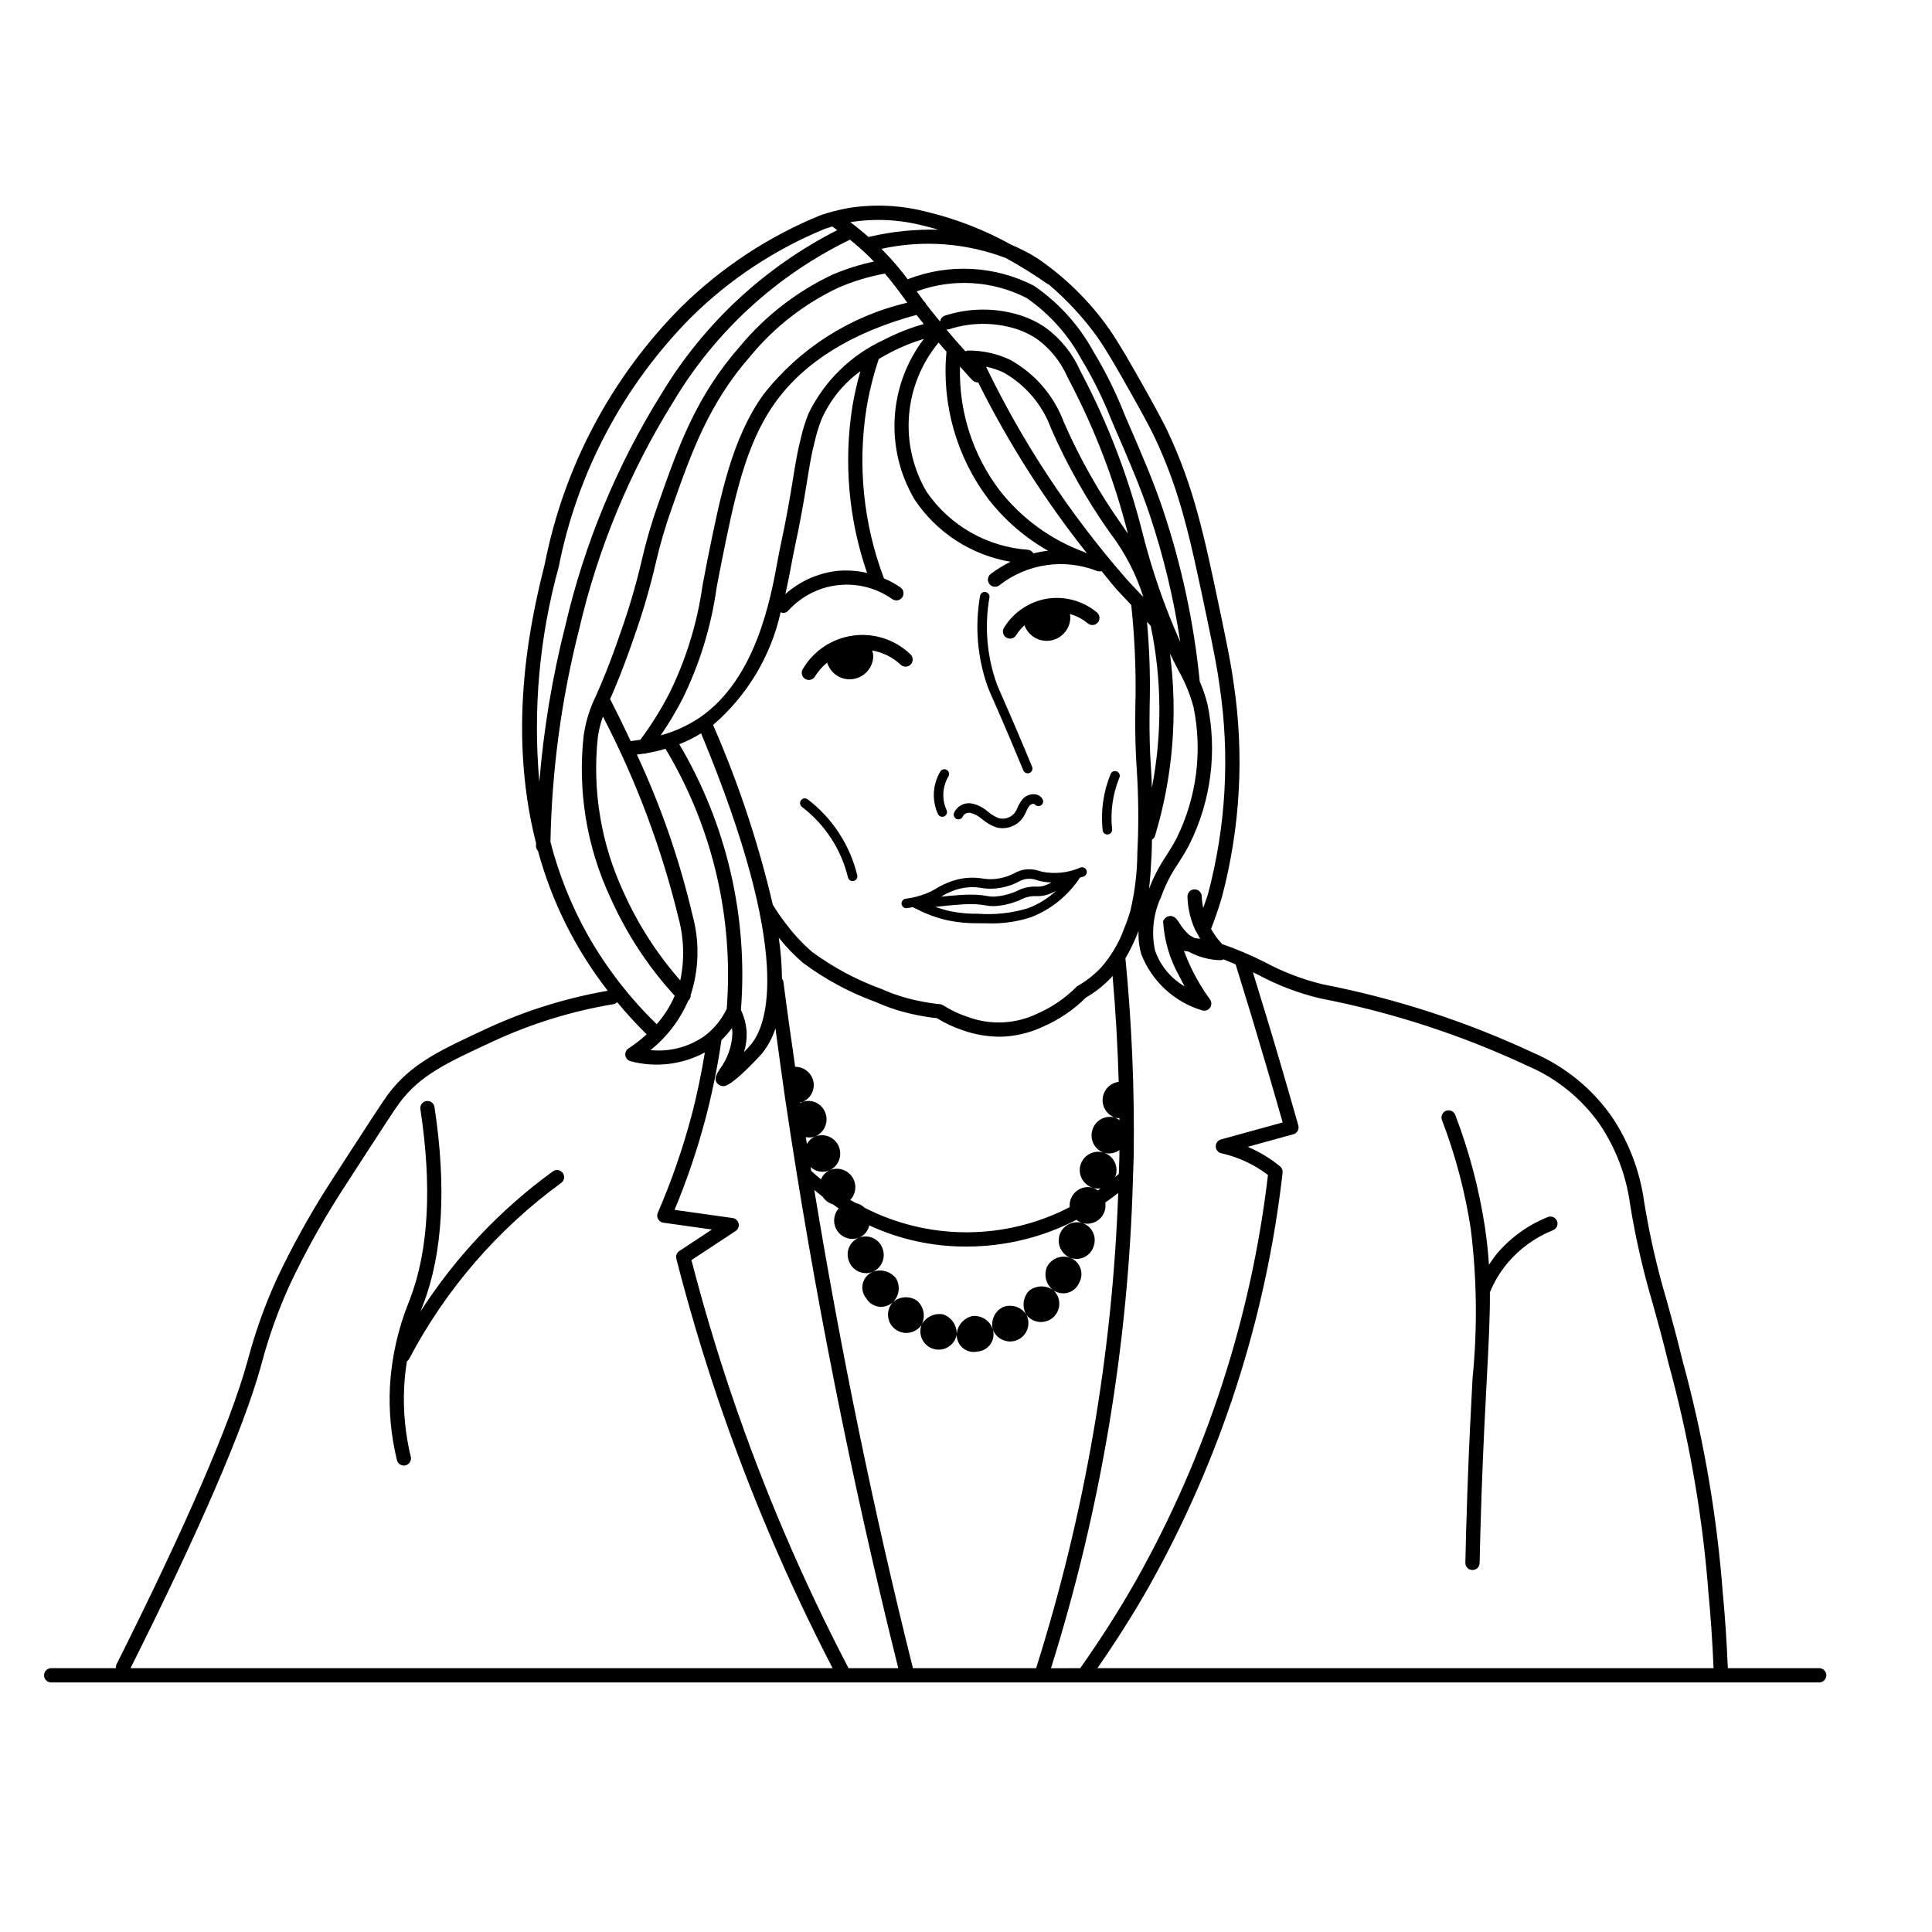 <?xml version="1.0" encoding="UTF-8"?>
<!-- Uploaded to: ICON Repo, www.iconrepo.com, Generator: ICON Repo Mixer Tools -->
<svg fill="#000000" width="800px" height="800px" version="1.1" viewBox="144 144 512 512" xmlns="http://www.w3.org/2000/svg">
 <path d="m405.84 326.25c-2.809-7.777-3.539-16.148-2.117-24.293 0.047-0.328 0.223-0.629 0.488-0.828 0.27-0.203 0.605-0.289 0.934-0.242 0.691 0.098 1.168 0.738 1.07 1.426-1.355 7.707-0.68 15.637 1.965 23.004 0.344 0.859 0.789 1.871 1.488 3.465 0.867 1.977 2.121 4.832 4.047 9.352 1.625 3.816 2.934 6.965 3.801 9.059 0.129 0.309 0.129 0.656 0 0.965-0.125 0.309-0.371 0.555-0.68 0.684-0.152 0.062-0.316 0.094-0.48 0.094-0.512 0-0.973-0.305-1.164-0.777-0.867-2.09-2.172-5.234-3.789-9.039-1.918-4.508-3.168-7.352-4.035-9.32-0.719-1.633-1.176-2.668-1.527-3.547zm-20.5-6.152c0.348-0.363 0.539-0.844 0.531-1.348-0.008-0.5-0.215-0.977-0.574-1.324-4.043-3.918-9.66-5.758-15.238-4.992-5.574 0.766-10.488 4.051-13.324 8.914-0.258 0.43-0.328 0.949-0.203 1.434 0.125 0.488 0.441 0.902 0.875 1.156s0.953 0.324 1.438 0.195c0.484-0.129 0.898-0.449 1.152-0.883 0.855-1.395 1.941-2.629 3.215-3.652 0.785 2.613 3.188 4.41 5.918 4.43 3.481 0 6.297-2.82 6.297-6.297-0.039-0.457-0.129-0.906-0.27-1.34 2.816 0.496 5.426 1.797 7.512 3.75 0.359 0.348 0.844 0.543 1.348 0.531 0.5-0.008 0.977-0.215 1.324-0.574zm36.09-17.434v-0.004c-4.727 0.812-8.875 3.625-11.375 7.719-0.539 0.895-0.254 2.055 0.637 2.594 0.895 0.539 2.055 0.254 2.594-0.641 0.613-0.973 1.355-1.855 2.207-2.625 1.043 2.863 3.992 4.566 6.992 4.027 3-0.535 5.176-3.148 5.164-6.195-0.016-0.277-0.051-0.551-0.102-0.82 1.727 0.48 3.336 1.324 4.715 2.473 0.383 0.328 0.879 0.488 1.383 0.445 0.5-0.039 0.965-0.281 1.289-0.668 0.324-0.383 0.48-0.883 0.438-1.387-0.047-0.5-0.293-0.965-0.68-1.285-3.688-3.066-8.523-4.391-13.262-3.637zm-23.836 58.41c0.66 0.219 1.367-0.133 1.598-0.785 0.395-0.668 1.164-1.02 1.926-0.875 1.098 0.262 2.113 0.785 2.965 1.527l0.273 0.211v-0.004c1.043 0.891 2.238 1.59 3.531 2.062 0.59 0.18 1.203 0.273 1.816 0.27 2.156 0.004 4.18-1.055 5.406-2.828 0.328-0.512 0.617-1.051 0.859-1.613 0.227-0.559 0.527-1.086 0.898-1.566 0.324-0.34 0.801-0.496 1.262-0.414 0.383 0.586 1.164 0.75 1.746 0.367 0.582-0.379 0.746-1.16 0.367-1.742-0.473-0.719-1.262-1.164-2.121-1.203-1.199-0.062-2.363 0.43-3.156 1.336-0.527 0.656-0.957 1.383-1.281 2.164-0.188 0.441-0.41 0.863-0.664 1.27-0.988 1.395-2.746 2.016-4.391 1.555-1.004-0.395-1.934-0.957-2.75-1.66l-0.281-0.215c-1.184-1.02-2.613-1.711-4.144-2.012-1.957-0.332-3.883 0.727-4.648 2.559-0.223 0.66 0.129 1.375 0.789 1.598zm-3.891-0.613c0.43 0 0.824-0.219 1.059-0.578 0.23-0.355 0.266-0.809 0.09-1.199-0.52-1.141-0.812-2.375-0.863-3.629-0.059-1.863 0.414-3.711 1.363-5.316 0.344-0.598 0.137-1.363-0.457-1.711s-1.359-0.152-1.715 0.438c-1.195 2.023-1.785 4.34-1.707 6.688 0.059 1.578 0.43 3.133 1.086 4.57 0.203 0.449 0.652 0.738 1.145 0.738zm-35.656-4.633v0.004c-0.266-0.203-0.602-0.293-0.934-0.246-0.332 0.047-0.633 0.223-0.836 0.488-0.199 0.27-0.285 0.605-0.238 0.938s0.223 0.629 0.492 0.832c6.086 4.644 10.391 11.242 12.195 18.684 0.133 0.566 0.641 0.969 1.223 0.969 0.098 0 0.195-0.012 0.293-0.035 0.676-0.16 1.094-0.84 0.934-1.516-1.941-8.012-6.578-15.113-13.129-20.113zm81.926-7.402v0.004c-0.309-0.129-0.656-0.133-0.965-0.004-0.309 0.129-0.555 0.375-0.68 0.688-1.938 4.715-2.664 9.844-2.113 14.914 0.07 0.637 0.609 1.121 1.25 1.121l0.141-0.008c0.691-0.074 1.191-0.699 1.113-1.391-0.504-4.648 0.16-9.352 1.938-13.68 0.125-0.309 0.125-0.652 0-0.961-0.129-0.309-0.375-0.555-0.684-0.68zm-8.035 26.223h-0.004c0.121 0.312 0.109 0.66-0.031 0.965-0.137 0.305-0.391 0.539-0.703 0.656-0.344 0.129-0.664 0.203-1.004 0.316-3.117 4.746-7.633 8.402-12.918 10.469-3.809 1.25-7.809 1.801-11.812 1.633-0.754 0-1.508-0.008-2.269-0.016-2.648 0.035-5.297-0.211-7.894-0.734-3.012-0.66-5.922-1.727-8.648-3.168-0.125-0.035-0.246-0.09-0.355-0.164-0.148-0.078-0.305-0.133-0.453-0.211-0.504 0.094-1.004 0.215-1.516 0.277h0.004c-0.051 0.008-0.105 0.008-0.156 0.008-0.664 0-1.211-0.52-1.254-1.184-0.039-0.66 0.441-1.242 1.102-1.324 1.703-0.211 3.379-0.621 4.988-1.219 1.113-0.41 2.18-0.926 3.188-1.547 0.996-0.609 2.043-1.125 3.133-1.547 2.488-1.027 5.188-1.441 7.871-1.203 0.328 0.035 0.656 0.082 0.988 0.133 1.176 0.215 2.379 0.266 3.57 0.145 0.785-0.086 1.562-0.238 2.324-0.445 0.957-0.258 1.879-0.621 2.754-1.09 0.711-0.391 1.477-0.688 2.269-0.875 1.488-0.289 3.027-0.176 4.453 0.328l0.703 0.188v0.004c3.387 0.641 6.891 0.246 10.047-1.129 0.312-0.121 0.66-0.109 0.965 0.027 0.305 0.141 0.543 0.395 0.656 0.707zm-38.551 6.981c1.559-0.164 3.098-0.312 4.551-0.406h0.004c1.641-0.137 3.293-0.172 4.938-0.102 0.891 0.059 1.773 0.16 2.648 0.316 0.758 0.152 1.531 0.207 2.301 0.152 1.469-0.117 2.914-0.43 4.297-0.93 0.582-0.184 1.152-0.418 1.695-0.699 0.531-0.277 1.094-0.492 1.676-0.641 0.988-0.273 2.012-0.395 3.035-0.355 0.75 0.047 1.5-0.039 2.215-0.254 0.66-0.223 1.301-0.508 1.914-0.848-1.012-0.02-2.016-0.145-3-0.375l-0.777-0.211c-1.031-0.395-2.148-0.496-3.231-0.293-0.59 0.145-1.156 0.367-1.684 0.664-1.023 0.543-2.106 0.969-3.223 1.27-0.891 0.246-1.805 0.422-2.727 0.52-1.398 0.145-2.812 0.09-4.199-0.16-0.301-0.043-0.598-0.09-0.895-0.121h0.004c-2.281-0.195-4.574 0.164-6.684 1.051-0.965 0.371-1.891 0.828-2.769 1.371zm30.48-1.547v0.004c-0.777 0.434-1.602 0.789-2.457 1.059-0.938 0.273-1.914 0.391-2.891 0.34-0.801-0.027-1.602 0.062-2.375 0.273-0.414 0.098-0.812 0.25-1.188 0.453-0.652 0.336-1.328 0.613-2.027 0.836-1.594 0.57-3.254 0.926-4.941 1.059-0.961 0.066-1.93 0.004-2.875-0.184-0.793-0.141-1.594-0.234-2.394-0.285-1.539-0.074-3.082-0.039-4.617 0.102-1.953 0.129-4.039 0.34-6.184 0.594 1.273 0.465 2.578 0.844 3.898 1.141 2.43 0.488 4.902 0.715 7.383 0.68 4.457 0.328 8.938-0.168 13.215-1.465 2.762-1.031 5.297-2.594 7.453-4.602zm-54.867 98.176c0.441 1.207 1.352 2.188 2.523 2.715 1.172 0.527 2.504 0.562 3.703 0.094 2.434-1.02 3.602-3.797 2.637-6.254-0.434-1.203-1.336-2.184-2.504-2.715s-2.5-0.57-3.695-0.105c-1.195 0.465-2.148 1.391-2.652 2.57-0.5 1.18-0.508 2.512-0.012 3.695zm12.406 4.438c-1.492-1.82-3.984-2.477-6.18-1.629-1.297 0.566-2.25 1.707-2.578 3.082-0.332 1.375 0.008 2.824 0.906 3.914 0.699 1.184 1.895 1.988 3.25 2.199 1.355 0.207 2.734-0.199 3.758-1.113 1.77-1.684 2.121-4.375 0.844-6.453zm5.672 6.043-0.004-0.004c-1.996-1.406-4.707-1.234-6.512 0.414-0.895 1.004-1.332 2.332-1.211 3.672 0.121 1.336 0.789 2.566 1.848 3.394 1.062 0.824 2.414 1.176 3.742 0.969 1.328-0.207 2.512-0.957 3.269-2.066 1.121-2.137 0.656-4.762-1.137-6.383zm6.922 3.59h-0.004c-2.332-0.453-4.688 0.684-5.785 2.789-0.477 1.273-0.395 2.691 0.223 3.906 0.621 1.211 1.719 2.109 3.031 2.473 1.312 0.359 2.719 0.156 3.871-0.566 1.156-0.727 1.953-1.898 2.195-3.238 0.125-2.371-1.309-4.547-3.535-5.363zm7.727 0.43h-0.004c-2.348 0.508-4.066 2.531-4.191 4.934-0.02 1.387 0.598 2.707 1.68 3.582 1.078 0.875 2.496 1.207 3.852 0.898 1.355-0.109 2.594-0.809 3.383-1.914 0.789-1.105 1.047-2.508 0.707-3.82-0.688-2.375-2.969-3.918-5.43-3.68zm8.062-2.363-0.004-0.004c-2.231 1.105-3.344 3.66-2.629 6.047 0.488 1.23 1.461 2.207 2.688 2.707 1.23 0.496 2.606 0.473 3.816-0.066 1.211-0.543 2.148-1.555 2.594-2.801 0.445-1.25 0.363-2.625-0.227-3.812-1.309-2.106-3.934-2.981-6.242-2.074zm6.973-4.367-0.004-0.004c-1.688 1.727-1.988 4.379-0.73 6.441 0.828 1.07 2.066 1.746 3.414 1.863 1.348 0.117 2.684-0.332 3.688-1.238 1-0.91 1.578-2.195 1.594-3.547 0.016-1.355-0.535-2.652-1.516-3.582-1.922-1.422-4.555-1.395-6.449 0.062zm4.738-6.371-0.004-0.004c-0.984 2.246-0.27 4.871 1.711 6.309 1.133 0.766 2.551 0.984 3.863 0.598 1.309-0.391 2.379-1.348 2.91-2.609 0.664-1.164 0.793-2.559 0.352-3.824-0.438-1.266-1.398-2.281-2.641-2.785-2.356-0.883-4.996 0.105-6.195 2.312zm3.312-8.398-0.004-0.004c-0.797 2.469 0.465 5.137 2.883 6.086 1.223 0.441 2.578 0.363 3.742-0.227 1.164-0.586 2.031-1.625 2.406-2.875 0.426-1.215 0.348-2.555-0.227-3.711-0.57-1.152-1.586-2.031-2.812-2.426-2.523-0.746-5.18 0.652-5.992 3.152zm203.18 116.71c0 1.043-0.844 1.891-1.887 1.891h-468.54c-1.043 0-1.891-0.848-1.891-1.891 0-1.043 0.848-1.891 1.891-1.891h17.141c-0.039-0.34 0.016-0.684 0.164-0.992 18.422-36.777 30.059-63.656 34.582-79.887l0.238-0.859c1.961-7.371 4.535-14.562 7.699-21.504 3.941-8.332 8.391-16.414 13.332-24.199 0.73-1.168 1.984-3.102 4.496-6.973 6.852-10.574 10.27-15.844 11.578-17.598 6.074-8.176 13.789-11.742 26.566-17.656v-0.004c10.098-4.637 20.75-7.949 31.699-9.848-8.559-11.004-14.84-23.598-18.488-37.051-0.348-0.359-0.539-0.844-0.531-1.344 0.004-0.223 0.027-0.441 0.031-0.66-8.117-31.758-0.863-61.316 2.32-74.16v-0.004c5.082-25.75 17.668-49.422 36.18-68.027 10.594-10.422 23.121-18.668 36.879-24.281 2.406-0.805 4.867-1.441 7.359-1.902 6.945-1.109 14.043-0.762 20.844 1.023 7.816 1.879 15.344 4.816 22.367 8.727 2.367 0.984 4.648 2.16 6.82 3.523 7.461 5.066 13.938 11.441 19.121 18.816 2.777 4.016 5.746 9.277 8.621 14.363 2.223 3.945 5.352 9.543 6.816 12.652 7.039 14.941 9.68 27.512 14.055 48.344 1.898 9.043 2.906 14.148 3.504 18.695 2.816 18.914 1.727 38.207-3.195 56.684-0.824 2.777-1.793 5.523-2.82 8.211l-0.004 0.004c0.812 1.449 1.797 2.793 2.93 4.008 3.856 1.34 7.613 2.934 11.254 4.769 4.863 2.621 10.047 4.606 15.418 5.906 19.266 3.738 38 9.828 55.781 18.137 8.395 3.613 15.617 9.496 20.855 16.988 4.5 6.719 7.41 14.379 8.516 22.391 1.426 8.844 3.422 17.586 5.973 26.176 1.293 4.66 2.688 9.684 4.176 15.848v-0.004c5.231 19.086 8.723 38.605 10.434 58.32 0.066 0.949 0.121 1.738 0.188 2.414 0.676 6.965 1.141 14.004 1.43 20.953h24.219-0.004c1.043 0 1.887 0.848 1.887 1.891zm-217.42-375.58c-10.52-4.016-21.988-4.867-32.984-2.445 2.519 2.523 4.852 5.223 6.984 8.082 0.062-0.039 0.121-0.074 0.184-0.105 10.816-4.156 22.891-3.512 33.203 1.773 6.578 4.492 11.996 10.48 15.812 17.473 3.219 5.312 5.981 10.887 8.246 16.672 4.887 11.289 7.578 17.508 10.25 25.402h-0.004c4.883 14.645 8.125 29.785 9.66 45.145 0.004 0.043-0.012 0.082-0.012 0.125 0.836 1.93 1.523 3.918 2.047 5.953 2.684 12.617 1.008 25.777-4.758 37.32-1.102 2.109-2.098 3.672-3.051 5.16-1.82 2.676-3.301 5.574-4.394 8.621-2.106 4.441-2.691 9.453-1.676 14.262 1.379 4.039 4.176 7.438 7.871 9.566-0.488-0.867-0.949-1.746-1.391-2.633h0.004c-2.551-4.477-4.035-9.484-4.332-14.629 0.215-0.531 0.617-0.961 1.133-1.211 1.648-0.711 2.633 0.824 3.164 1.652v-0.004c0.711 1.188 1.594 2.262 2.621 3.184 0.465 0.32 0.953 0.602 1.457 0.844 0.484 0.055 0.965 0.113 1.441 0.191-0.246-0.445-0.504-0.883-0.738-1.336-0.082-0.117-0.156-0.246-0.211-0.383-0.133-0.27-0.312-0.512-0.434-0.785-1.215-2.731-1.887-5.672-1.977-8.656-0.027-1.043 0.793-1.91 1.836-1.941 1.039-0.031 1.91 0.785 1.945 1.828 0.047 1.039 0.18 2.07 0.395 3.09 0.418-1.246 0.906-2.461 1.277-3.719 4.777-17.969 5.82-36.727 3.066-55.117-0.578-4.43-1.574-9.465-3.453-18.41-4.316-20.562-6.922-32.973-13.777-47.512-1.41-2.996-4.492-8.516-6.688-12.402-2.828-5.016-5.758-10.199-8.438-14.074-3.723-5.168-8.062-9.863-12.914-13.984-0.129-0.039-0.25-0.094-0.363-0.16-3.539-2.484-7.211-4.766-11.004-6.836zm22.934 231.02c0.363-1.223 1.203-2.25 2.328-2.856 1.121-0.605 2.441-0.738 3.664-0.371 0.418 0.16 0.809 0.379 1.164 0.652v-0.52-0.004c-0.391 0.031-0.785-0.012-1.164-0.129-2.148-0.742-3.504-2.863-3.273-5.125 0.23-2.262 1.988-4.066 4.242-4.356-0.273-9.375-0.801-18.758-1.625-28.082-0.121 0.137-0.207 0.277-0.336 0.41-1.969 2.094-4.234 3.891-6.723 5.332-3.258 3.238-7.094 5.844-11.305 7.684-3.004 1.418-6.231 2.301-9.539 2.602-0.738 0.059-1.457 0.09-2.148 0.09-3.199-0.027-6.379-0.574-9.402-1.625-2.496-0.805-4.883-1.91-7.113-3.289-1.809-0.191-3.606-0.473-5.387-0.844-3.711-0.734-7.328-1.887-10.781-3.426-6.906-2.504-13.41-6.004-19.305-10.387-2.352-2.012-4.504-4.246-6.422-6.676 0.527 3.609 0.812 7.25 0.852 10.898 0.203 0.246 0.336 0.547 0.387 0.863 0.953 7.426 2.027 14.941 3.102 22.457 2.047-0.02 3.887 1.238 4.617 3.148 0.938 2.473-0.297 5.238-2.762 6.195-0.168 0.043-0.34 0.074-0.512 0.09l0.035 0.211h-0.004c0.156-0.109 0.316-0.211 0.48-0.301 1.191-0.441 2.508-0.387 3.656 0.145 1.152 0.535 2.043 1.504 2.481 2.691 0.945 2.473-0.238 5.242-2.672 6.273-0.797 0.301-1.664 0.363-2.496 0.188 0.102 0.613 0.195 1.223 0.293 1.832v0.004c0.484-0.906 1.262-1.617 2.203-2.023 2.449-0.941 5.207 0.227 6.234 2.641 1.031 2.418-0.039 5.215-2.414 6.328-1.699 0.75-3.684 0.418-5.043-0.848 0.055 0.34 0.109 0.676 0.164 1.016 0.746 0.691 1.621 1.453 2.59 2.25h-0.004c0.43-1.066 1.25-1.934 2.293-2.418 2.133-0.918 4.617-0.203 5.941 1.707 1.324 1.906 1.117 4.484-0.488 6.16 0.484 0.289 1.051 0.559 1.559 0.844 0.852 0.195 1.637 0.617 2.266 1.23 8.262 4.223 17.398 6.449 26.676 6.496h0.363c9.504-0.004 18.867-2.293 27.309-6.664-0.055-0.625 0.008-1.25 0.188-1.848 0.758-2.555 3.441-4.016 6-3.269 0.453 0.164 0.879 0.395 1.258 0.691 0.273-0.191 0.484-0.363 0.742-0.551-0.668 0.102-1.352 0.055-2-0.141-1.906-0.543-3.293-2.188-3.508-4.156s0.785-3.875 2.527-4.816c1.742-0.945 3.883-0.738 5.414 0.516 1.531 1.258 2.148 3.316 1.566 5.211-0.078 0.164-0.164 0.32-0.262 0.477 0.355-0.301 0.777-0.641 1.082-0.91 0.039-1.633 0.137-3.262 0.16-4.894 0.008-0.48-0.004-0.961 0-1.441l0.004-0.004c-1.172 0.863-2.68 1.129-4.074 0.719-1.215-0.398-2.223-1.262-2.797-2.398-0.578-1.141-0.68-2.465-0.281-3.68zm8.457-53.5c0.629-1.504 1.168-3.047 1.609-4.617 1.16-4.883 1.773-9.883 1.828-14.902 0.328-6.551 0.336-13.141 0.016-19.586-0.062-1.285-0.129-2.348-0.172-3.055l-0.055-0.773c-0.566-8.344-0.262-18.234-0.258-18.336l0.004 0.004c0.098-8.125-0.285-16.246-1.145-24.324-1.406-1.516-2.859-2.981-4.223-4.531-1.262-1.438-2.414-2.977-3.644-4.445-0.387 0.117-0.797 0.105-1.176-0.027-8.691-3.41-18.539-1.977-25.895 3.773-0.395 0.309-0.898 0.445-1.395 0.383s-0.949-0.32-1.258-0.715c-0.641-0.824-0.488-2.012 0.336-2.652 1.648-1.246 3.418-2.332 5.277-3.238-10.395-1.75-19.605-7.723-25.441-16.5-3.871-6.535-5.707-14.078-5.266-21.66 0.438-7.586 3.129-14.863 7.731-20.91-2.996 0.906-5.902 2.082-8.684 3.516-0.914 0.484-2.047 1.102-3.258 1.805l-0.004 0.004c-1.449 4.305-2.547 8.719-3.285 13.203-2.367 15.133-0.766 30.617 4.648 44.945 1.535 0.648 3 1.449 4.367 2.394 0.418 0.285 0.703 0.727 0.793 1.223 0.09 0.496-0.023 1.008-0.316 1.422-0.289 0.414-0.734 0.691-1.23 0.777-0.5 0.082-1.008-0.035-1.418-0.332-4.176-2.941-9.281-4.254-14.355-3.688-5.074 0.566-9.766 2.969-13.191 6.754-0.355 0.398-0.867 0.625-1.402 0.625-0.219 0-0.406-0.16-0.613-0.234v-0.004c-2.59 11.645-8.875 22.137-17.918 29.91 6.723 15.379 12.023 31.336 15.84 47.68l0.012 0.012c1.113 1.809 2.332 3.555 3.641 5.231 2 2.644 4.269 5.07 6.773 7.242 5.637 4.129 11.828 7.438 18.398 9.816 3.211 1.434 6.57 2.5 10.02 3.184 1.797 0.375 3.609 0.648 5.434 0.828 0.297 0.031 0.582 0.129 0.832 0.285 2.07 1.32 4.297 2.371 6.633 3.129 6.012 2.207 12.664 1.867 18.422-0.941 3.856-1.684 7.356-4.086 10.316-7.074 0.121-0.117 0.254-0.219 0.398-0.301 2.246-1.273 4.285-2.879 6.059-4.758 2.727-3.082 4.84-6.66 6.215-10.539zm-100.09 27.707c0.055 1.762-0.184 3.519-0.707 5.199 0.723-0.738 1.371-1.445 1.867-2.043 4.246-5.121 11.301-23.426-13.238-82.438v0.004c-1.836 1.129-3.769 2.094-5.777 2.891 12.566 21.234 18.27 45.828 16.332 70.426 0.895 1.867 1.41 3.894 1.523 5.961zm28.012-165.9c0.535-3.152 1.246-6.273 2.129-9.344-4.477 3.242-8.02 7.613-10.266 12.664-0.777 1.953-1.398 3.965-1.855 6.016-0.867 3.344-1.367 6.441-2 10.359-0.727 4.5-1.633 10.105-3.473 18.586-0.203 0.934-0.418 2.102-0.668 3.461-0.406 2.211-0.945 4.984-1.633 7.984h-0.004c3.793-3.375 8.527-5.512 13.566-6.129 2.711-0.277 5.449-0.102 8.102 0.52-4.891-14.168-6.231-29.316-3.898-44.117zm8.395-17.68h-0.004c3.363-1.746 6.891-3.144 10.535-4.172-0.633-0.809-1.312-1.602-1.926-2.414-17.121 4.641-29.762 12.465-37.516 23.324-7.883 11.035-10.809 25.57-14.195 42.402l-0.191 0.961c-0.395 1.949-0.746 3.863-1.098 5.758v-0.004c-1.445 10.273-4.531 20.25-9.133 29.551-1.699 3.258-3.594 6.41-5.672 9.438 3.762-1.023 7.328-2.664 10.555-4.856 14.691-10.23 18.547-31.18 20.402-41.25 0.258-1.406 0.48-2.613 0.688-3.578 1.816-8.383 2.715-13.93 3.438-18.387 0.648-4.016 1.16-7.188 2.074-10.707 0.5-2.234 1.184-4.426 2.039-6.551 4.211-8.621 11.281-15.516 20-19.516zm6.176-9.812-0.449-0.613c-1.734-2.387-3.453-4.703-5.508-7.113l-0.004-0.004c-4.207 0.777-8.312 2.016-12.246 3.699-8.996 4.238-16.949 10.406-23.293 18.066-11.172 12.734-15.676 25.531-20.898 40.352-1.73 4.84-3.176 9.777-4.324 14.789-1.539 6.594-3.449 13.098-5.715 19.48-2.961 8.594-4.984 13.301-6.363 16.453h-0.004c0.07 0.074 0.133 0.152 0.188 0.234 1.672 3.262 3.473 6.93 5.297 10.832 0.879-0.086 1.715-0.246 2.57-0.371v-0.004c2.891-3.883 5.461-8 7.684-12.305 4.426-8.977 7.387-18.605 8.777-28.516 0.355-1.914 0.715-3.848 1.109-5.816l0.191-0.957c3.473-17.258 6.473-32.16 14.824-43.852v-0.004c9.566-12.238 23.031-20.832 38.16-24.352zm-80.68 109.66c-0.629 1.777-1.078 3.609-1.348 5.473-1.508 14.055 0.852 28.254 6.82 41.066 3.809 8.508 8.875 16.395 15.027 23.395 1.152-5.461 0.996-11.113-0.453-16.504-4.508-18.551-11.238-36.492-20.047-53.43zm12.609 88.402c5.07 0.52 10.156-0.809 14.324-3.742 2.504-1.895 4.519-4.356 5.875-7.188 1.887-24.098-3.781-48.188-16.215-68.914-1.637 0.473-3.297 0.859-4.977 1.152-0.211 0.09-0.434 0.141-0.66 0.152-0.039 0-0.074-0.035-0.113-0.039-0.613 0.094-1.234 0.176-1.848 0.27v-0.004c6.375 13.633 11.316 27.891 14.746 42.547 1.914 6.957 1.746 14.324-0.488 21.188 0.035 0.535-0.168 1.059-0.551 1.434-0.023 0.023-0.059 0.012-0.082 0.031h-0.004c-2.211 5.125-5.648 9.629-10.008 13.113zm95.242-182.97c6.582 3.617 11.652 9.477 14.285 16.512 4.172 9.559 9.312 18.668 15.336 27.18 0.574 0.828 1.125 1.629 1.66 2.418v0.004c-3.562-14.109-8.785-27.746-15.562-40.621l-0.5-0.977h0.004c-1.727-3.918-4.441-7.324-7.875-9.879-1.902-1.301-3.996-2.293-6.203-2.945-5.629-1.652-11.621-1.57-17.203 0.227-0.254 0.078-0.52 0.102-0.781 0.07 1.621 1.953 3.316 3.867 5.043 5.781 0.246-0.125 0.52-0.188 0.797-0.191h0.012-0.004c3.801-0.02 7.555 0.809 10.992 2.422zm-8.559 6.019c-0.512 0-1-0.207-1.355-0.57-1.148-1.184-2.188-2.418-3.297-3.625h-0.004c-0.355 11.828 3.359 23.422 10.523 32.84 5.832 7.438 13.629 13.102 22.504 16.352 0.094 0.047 0.184 0.102 0.266 0.164 0.098 0.023 0.195 0.035 0.293 0.059-11.148-14.047-20.801-29.219-28.801-45.27-0.047 0-0.082 0.051-0.129 0.051zm-10.344-10.559-0.016 0.035c-4.523 5.473-7.246 12.207-7.809 19.281-0.559 7.078 1.074 14.156 4.68 20.273 6.133 8.914 15.996 14.555 26.789 15.32 0.633 0.047 1.195 0.41 1.496 0.969 1.273-0.324 2.562-0.559 3.867-0.711-6.106-3.473-11.465-8.109-15.781-13.648-8.457-11.191-12.426-25.137-11.133-39.105-0.703-0.805-1.41-1.602-2.094-2.414zm53.969 67.121c0.105 0.074 0.199 0.16 0.285 0.254-1.941-6.133-4.934-11.887-8.844-16.996-6.113-8.637-11.332-17.875-15.578-27.57-2.293-6.285-6.746-11.551-12.566-14.859-1.488-0.703-3.062-1.223-4.676-1.547 9.793 20.285 22.27 39.16 37.094 56.121 1.383 1.57 2.852 3.062 4.285 4.598zm10.082 12.211c-1.711-11.43-4.418-22.691-8.082-33.652-2.625-7.746-5.293-13.914-10.141-25.113-2.188-5.586-4.844-10.98-7.949-16.113-3.5-6.504-8.496-12.082-14.57-16.281-9.035-4.609-19.582-5.238-29.102-1.738l0.133 0.18 1.754 2.394h-0.004c0.25 0.195 0.449 0.449 0.57 0.742 1.184 1.582 2.492 3.137 3.75 4.703 0.082-0.75 0.602-1.383 1.328-1.605 6.309-2.035 13.09-2.113 19.445-0.223 2.57 0.77 5.008 1.93 7.219 3.449 3.953 2.914 7.09 6.801 9.098 11.281l0.461 0.898h-0.004c7.051 13.43 12.469 27.652 16.141 42.367 2.488 9.84 5.816 19.445 9.953 28.711zm-8.805-5.301h-0.004c0.605 6.633 0.855 13.297 0.75 19.961-0.004 0.098-0.305 9.805 0.25 17.941l0.055 0.797c0.051 0.727 0.113 1.809 0.176 3.117 0.035 0.719 0.023 1.453 0.051 2.172 2.766-14.191 2.664-28.793-0.305-42.941-0.332-0.34-0.645-0.707-0.977-1.051zm0.531 70.758-0.004-0.004c1.156-3.043 2.656-5.945 4.477-8.648 0.898-1.406 1.844-2.879 2.879-4.867v-0.004c5.277-10.73 6.844-22.914 4.449-34.629-0.895-3.348-2.211-6.57-3.914-9.586l-0.336-0.645c-0.711-1.355-1.359-2.68-1.992-3.988h-0.004c2.106 16.195 0.758 32.656-3.957 48.297-0.137 0.43-0.426 0.797-0.816 1.023-0.039 1.359-0.035 2.715-0.105 4.07-0.18 3.566-0.375 6.434-0.68 8.977zm-79.152-176.69c1.676 1.258 3.293 2.578 4.856 3.961 0.07-0.039 0.148-0.074 0.227-0.102 5.981-1.391 12.117-2.016 18.254-1.863-1.273-0.367-2.551-0.738-3.856-1.031-6.32-1.664-12.914-2-19.371-0.984zm-82.418 148.33c1.141-13.98 3.449-27.84 6.898-41.438 5.043-21.699 13.629-42.422 25.414-61.328 11.152-18.574 27.312-33.633 46.625-43.453-0.438-0.316-0.852-0.664-1.297-0.969-0.617 0.18-1.254 0.371-1.898 0.594h0.004c-13.242 5.422-25.293 13.379-35.477 23.422-17.984 18.129-30.211 41.168-35.141 66.219-5.113 18.523-6.848 37.812-5.129 56.953zm31.102 64.215c1.977-2.246 3.586-4.789 4.773-7.535-7.027-7.676-12.77-16.434-17.012-25.938-6.316-13.465-8.773-28.414-7.098-43.191 0.543-3.617 1.641-7.129 3.262-10.406 1.438-3.277 3.406-7.769 6.488-16.703h-0.004c2.231-6.266 4.106-12.656 5.617-19.133 1.176-5.137 2.656-10.199 4.434-15.16 5.348-15.191 9.965-28.309 21.621-41.59v-0.004c6.715-8.078 15.125-14.578 24.637-19.039 3.496-1.473 7.125-2.613 10.832-3.414-0.391-0.402-0.734-0.789-1.156-1.203-1.645-1.609-3.379-3.137-5.176-4.59h0.004c-19.461 9.438-35.734 24.363-46.812 42.938-11.574 18.578-20.004 38.934-24.953 60.25-4.695 18.445-7.25 37.371-7.617 56.402 2.223 8.664 5.566 17 9.949 24.801 4.93 8.656 11.062 16.574 18.211 23.516zm46.617 170.66c-11.922-23.02-22.094-46.902-30.422-71.453-4.109-12.148-7.805-24.613-10.992-37.059v0.004c-0.195-0.781 0.121-1.602 0.789-2.047l8.648-5.691-12.875-1.812c-0.586-0.078-1.098-0.43-1.387-0.945-0.289-0.516-0.32-1.137-0.086-1.676 3.598-8.312 6.574-16.879 8.906-25.629 1.473-5.523 2.613-11.188 3.566-16.867-6.027 3.25-13.062 4.082-19.684 2.332-0.723-0.191-1.266-0.793-1.383-1.531-0.117-0.742 0.219-1.48 0.848-1.883 1.699-1.105 3.305-2.352 4.801-3.719-2.754-2.703-5.363-5.547-7.824-8.52-0.262 0.27-0.598 0.449-0.965 0.523-10.934 1.824-21.574 5.098-31.641 9.734-12.648 5.852-19.617 9.074-25.121 16.477-1.234 1.664-4.629 6.898-11.391 17.332-2.539 3.91-3.785 5.836-4.508 6.992l-0.004 0.004c-4.856 7.644-9.23 15.582-13.102 23.766-3.078 6.758-5.582 13.758-7.488 20.93l-0.242 0.871c-4.559 16.359-16.18 43.242-34.5 79.867zm17.402 0c-12.426-49.781-22.531-100.62-30.012-151.16-0.914-6.188-1.711-12.289-2.543-18.418h0.004c-0.762 2.43-1.969 4.695-3.559 6.68-0.07 0.082-7.586 8.438-10.09 8.645l-0.145 0.012v-0.004c-0.5-0.004-0.98-0.176-1.371-0.484-1.406-1.215-0.402-2.766 0.402-4.004v-0.004c2.074-2.773 3.246-6.121 3.359-9.582-0.02-0.441-0.062-0.879-0.133-1.312-0.824 1.137-1.75 2.195-2.769 3.164-1.031 7.117-2.473 14.176-4.312 21.129-2.168 8.133-4.879 16.109-8.121 23.879l15.395 2.164c0.781 0.109 1.41 0.688 1.582 1.457 0.172 0.766-0.148 1.559-0.805 1.992l-11.699 7.703c3.086 11.918 6.641 23.844 10.574 35.477 8.465 24.988 18.848 49.281 31.059 72.664zm36.527 0c12.895-40.801 20.215-83.16 21.758-125.93-1.004 0.797-2.168 1.652-3.426 2.523 0.113 0.719 0.066 1.453-0.137 2.148-0.355 1.227-1.188 2.262-2.309 2.879-1.121 0.613-2.438 0.758-3.664 0.398-0.559-0.184-1.074-0.469-1.527-0.84-8.992 4.652-18.969 7.082-29.094 7.086h-0.387c-8.781-0.008-17.457-1.922-25.426-5.609-0.32 1.465-1.332 2.684-2.719 3.262-2.09 0.797-4.453 0.062-5.727-1.773-1.273-1.836-1.133-4.305 0.344-5.984-0.555-0.367-1.023-0.727-1.539-1.094-1.113-0.316-2.074-1.027-2.703-2-0.777-0.617-1.559-1.234-2.231-1.812 6.992 42.461 15.691 84.973 26.141 126.74zm11.688 0c5.316-7.512 10.309-15.336 14.82-23.285 18.637-33.145 30.508-69.656 34.934-107.42-3.652-2.789-7.871-4.754-12.355-5.754-0.848-0.188-1.457-0.93-1.48-1.797-0.02-0.867 0.551-1.637 1.387-1.867l16.344-4.5c-1.379-4.852-2.785-9.727-4.223-14.629-2.703-9.215-5.449-18.301-8.234-27.25-1.07-0.465-2.141-0.934-3.215-1.332h-0.004c-0.254 0.137-0.535 0.211-0.824 0.215-2.953-0.078-5.848-0.863-8.438-2.285-0.211-0.016-0.414-0.074-0.625-0.082-0.211-0.012-0.418-0.062-0.609-0.148 0.598 1.594 1.316 3.328 2.211 5.141v0.004c1.34 2.711 2.91 5.305 4.695 7.746 0.418 0.574 0.48 1.336 0.16 1.969-0.324 0.637-0.973 1.035-1.684 1.035-0.211 0-0.414-0.035-0.613-0.102-7.34-2.227-13.254-7.691-16.051-14.832-0.594-2.027-0.844-4.141-0.73-6.254-0.078 0.195-0.184 0.484-0.25 0.645v0.004c-0.91 2.301-1.992 4.527-3.238 6.664 1.699 17.379 2.434 34.836 2.195 52.297-0.027 1.848-0.133 3.695-0.18 5.543 0.012 0.125 0.008 0.25-0.012 0.371-1.211 44.098-8.523 87.816-21.727 129.91zm167.84 0c-0.285-6.832-0.742-13.742-1.406-20.59-0.07-0.703-0.129-1.523-0.195-2.516v0.004c-1.699-19.508-5.156-38.816-10.336-57.699-1.48-6.117-2.867-11.098-4.148-15.723-2.574-8.668-4.59-17.496-6.035-26.422-1.008-7.508-3.715-14.691-7.914-21-4.84-6.957-11.547-12.402-19.352-15.719-17.496-8.18-35.938-14.172-54.898-17.848-5.695-1.352-11.191-3.441-16.344-6.215-0.488-0.234-0.965-0.453-1.449-0.688 2.453 7.945 4.894 15.949 7.281 24.098 1.625 5.531 3.207 11.027 4.754 16.492 0.141 0.484 0.078 1.004-0.168 1.441-0.25 0.438-0.66 0.762-1.148 0.895l-12.082 3.324c3.082 1.312 5.961 3.055 8.555 5.172 0.5 0.41 0.754 1.047 0.68 1.688-4.398 38.629-16.477 75.988-35.531 109.88-4.141 7.305-8.727 14.469-13.547 21.426zm-43.93-119.55c-5.262 2.106-9.922 5.477-13.57 9.812-0.723 0.91-1.395 1.855-2.019 2.84-0.207-3.227-0.547-6.473-1.074-10.008-1.551-10.152-4.184-20.113-7.852-29.703-0.176-0.469-0.531-0.852-0.988-1.055-0.457-0.207-0.98-0.223-1.449-0.047-0.469 0.18-0.848 0.535-1.051 0.992-0.207 0.457-0.223 0.977-0.043 1.445 3.574 9.344 6.137 19.039 7.644 28.926 1.621 13.137 1.777 26.41 0.461 39.582-0.414 7.816-0.918 17.312-1.352 29.504-0.301 8.461-0.465 15.285-0.551 19.32v0.004c-0.02 1.043 0.809 1.902 1.848 1.926h0.043c1.027 0 1.863-0.82 1.887-1.848 0.086-4.023 0.25-10.828 0.551-19.262 0.434-12.168 0.934-21.637 1.348-29.445 0.508-9.574 0.871-16.625 0.828-23.062v-0.004c1.152-2.785 2.719-5.383 4.648-7.707 3.254-3.859 7.406-6.859 12.094-8.738 0.461-0.184 0.832-0.543 1.027-1.004 0.195-0.457 0.199-0.973 0.016-1.434-0.188-0.461-0.551-0.832-1.008-1.023-0.461-0.195-0.977-0.199-1.438-0.012zm-263.68-12.098c-13.891 10.094-25.785 22.688-35.074 37.133 0.18-0.477 0.355-0.934 0.508-1.32l0.27-0.695c5.152-13.52 6.144-31.07 2.941-52.176-0.074-0.496-0.344-0.941-0.75-1.238-0.402-0.301-0.91-0.426-1.406-0.348-0.496 0.074-0.941 0.344-1.238 0.75-0.297 0.406-0.418 0.91-0.34 1.406 3.102 20.449 2.184 37.359-2.738 50.258l-0.262 0.676c-2.926 7.207-4.641 14.848-5.078 22.613-0.312 6.539 0.312 13.086 1.859 19.449 0.203 0.848 0.961 1.445 1.832 1.445 0.152 0 0.301-0.016 0.445-0.055 0.488-0.117 0.91-0.422 1.172-0.852 0.262-0.426 0.34-0.938 0.223-1.426-1.461-6.012-2.055-12.199-1.758-18.375 0.117-2.32 0.363-4.633 0.738-6.926 0.23-0.152 0.426-0.355 0.566-0.594 9.691-18.438 23.484-34.406 40.32-46.676 0.84-0.617 1.027-1.797 0.41-2.641-0.617-0.84-1.797-1.027-2.641-0.41z"/>
</svg>